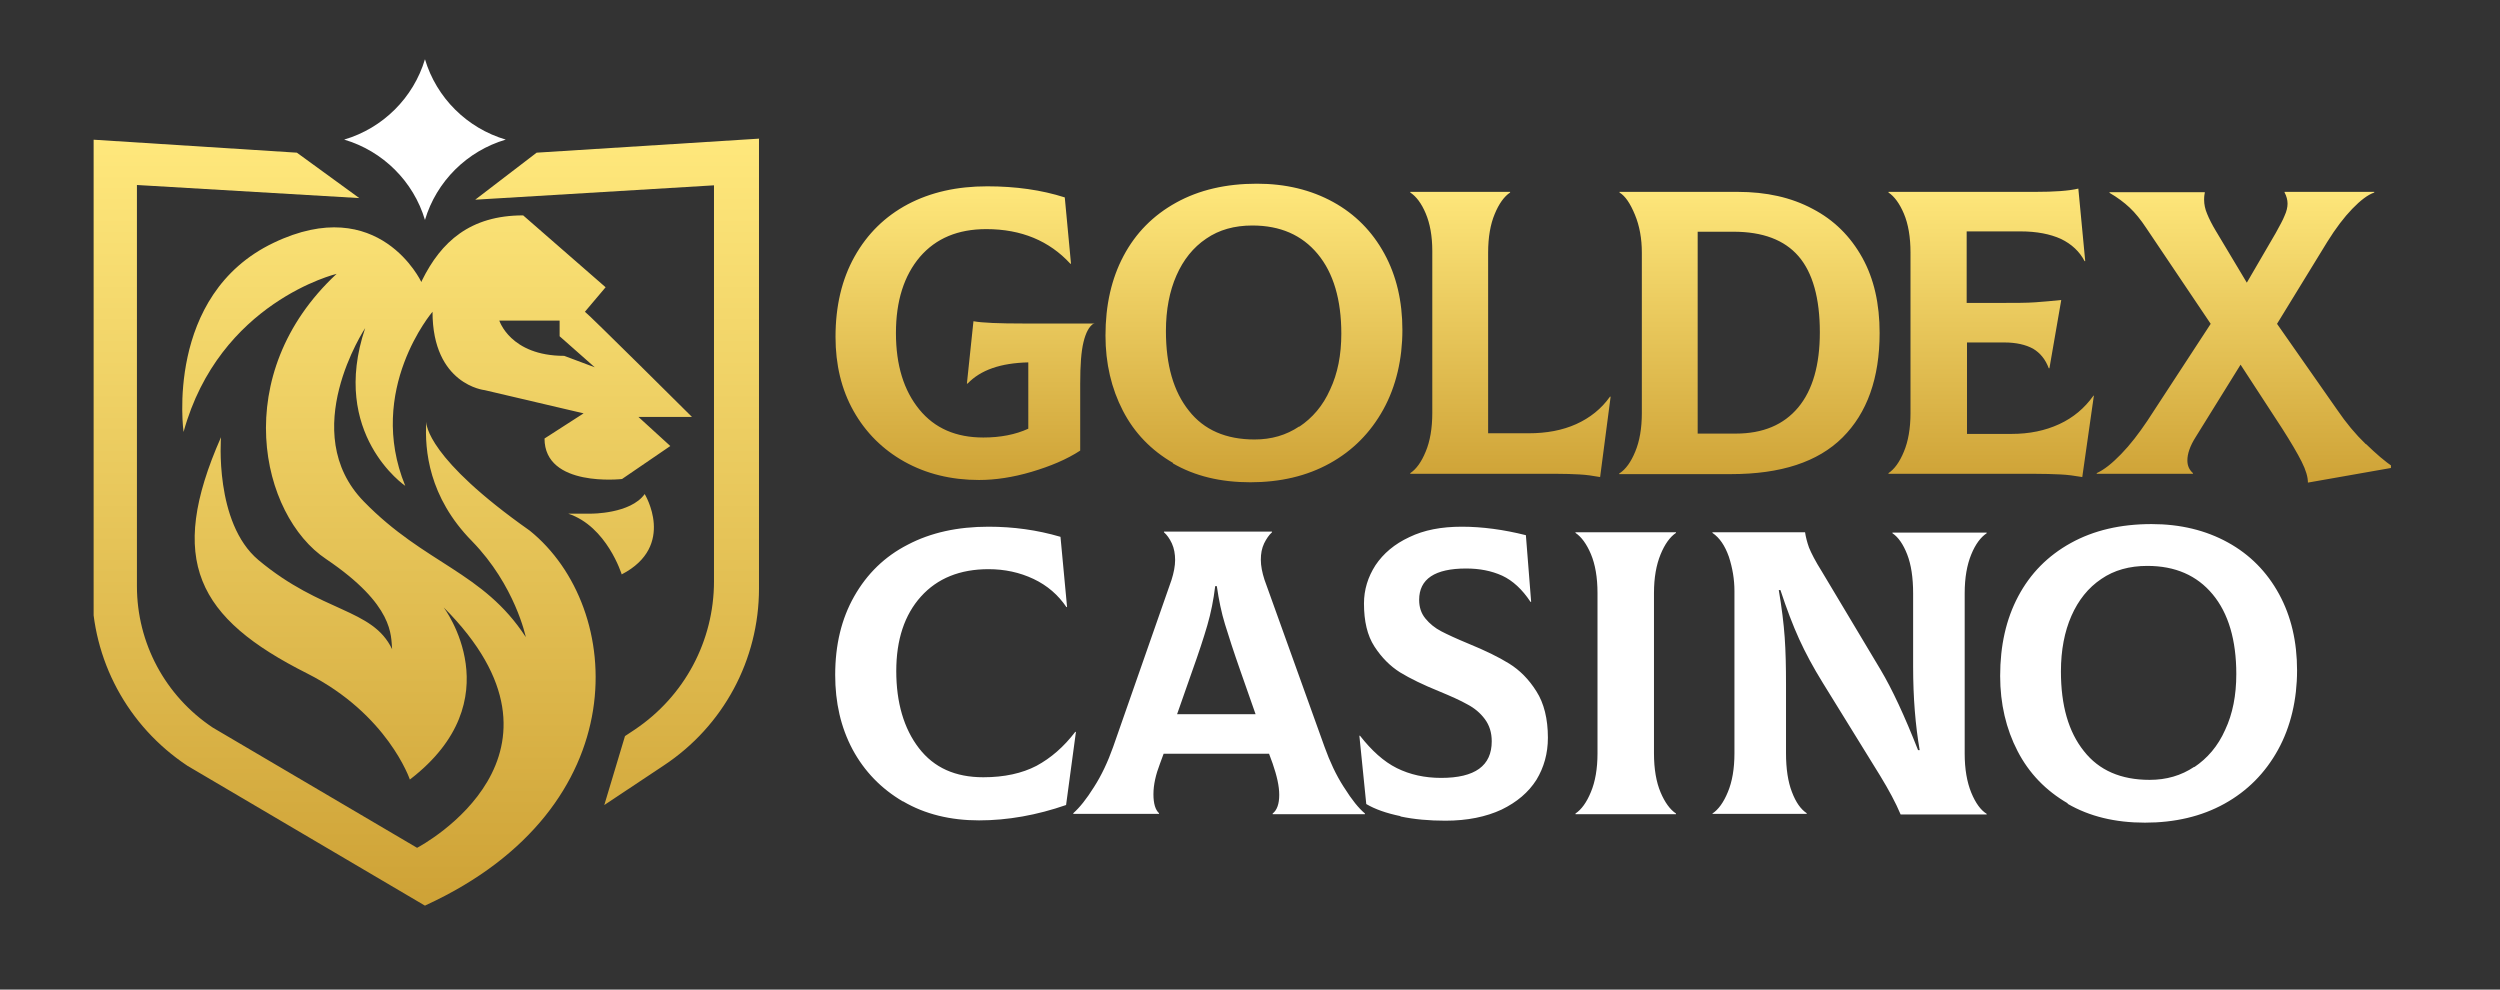 <svg width="144" height="57" viewBox="0 0 144 57" fill="none" xmlns="http://www.w3.org/2000/svg">
<rect x="0" y="0" width="144" height="57" fill="#333333" stroke="none"/>
<g clip-path="url(#clip0_1553_80799)">
<g clip-path="url(#clip1_1553_80799)">
<path d="M62.995 18.597V18.634C62.73 18.804 62.541 19.161 62.409 19.707C62.276 20.253 62.22 21.043 62.22 22.097V25.954C61.444 26.462 60.498 26.857 59.42 27.177C58.341 27.497 57.32 27.647 56.393 27.647C54.785 27.647 53.347 27.29 52.098 26.594C50.85 25.897 49.866 24.919 49.166 23.677C48.466 22.435 48.126 21.005 48.126 19.406C48.126 17.637 48.485 16.094 49.223 14.777C49.961 13.46 50.982 12.463 52.288 11.767C53.612 11.07 55.125 10.732 56.866 10.732C58.493 10.732 59.987 10.939 61.331 11.371L61.69 15.191H61.652C60.441 13.874 58.833 13.197 56.809 13.197C55.182 13.197 53.915 13.723 52.988 14.796C52.08 15.868 51.606 17.317 51.606 19.18C51.606 21.043 52.061 22.492 52.95 23.583C53.839 24.674 55.069 25.201 56.639 25.201C57.623 25.201 58.493 25.032 59.23 24.693V20.873C57.641 20.911 56.487 21.306 55.731 22.097H55.693L56.071 18.503C56.582 18.597 57.547 18.634 58.947 18.634H63.033L62.995 18.597ZM67.573 26.669C66.306 25.935 65.341 24.938 64.679 23.658C64.017 22.379 63.676 20.93 63.676 19.331C63.676 17.581 64.017 16.057 64.717 14.739C65.417 13.422 66.419 12.406 67.744 11.672C69.068 10.939 70.619 10.581 72.398 10.581C74.062 10.581 75.519 10.939 76.787 11.635C78.054 12.331 79.038 13.328 79.738 14.608C80.438 15.887 80.778 17.355 80.778 19.011C80.778 20.666 80.419 22.247 79.681 23.583C78.943 24.919 77.922 25.954 76.597 26.688C75.273 27.422 73.741 27.779 72.019 27.779C70.298 27.779 68.822 27.422 67.555 26.688L67.573 26.669ZM74.838 24.58C75.595 24.072 76.2 23.376 76.616 22.435C77.051 21.513 77.26 20.441 77.26 19.218C77.26 17.261 76.805 15.718 75.897 14.627C74.989 13.535 73.741 12.989 72.133 12.989C71.111 12.989 70.222 13.234 69.484 13.742C68.727 14.25 68.16 14.965 67.763 15.868C67.365 16.772 67.157 17.844 67.157 19.067C67.157 21.024 67.592 22.548 68.481 23.658C69.352 24.768 70.619 25.314 72.265 25.314C73.23 25.314 74.081 25.07 74.838 24.561V24.58ZM90.994 27.328C90.635 27.309 90.143 27.29 89.575 27.29H81.232V27.252C81.573 27.026 81.876 26.612 82.121 26.01C82.367 25.427 82.5 24.674 82.5 23.79V14.457C82.5 13.592 82.367 12.877 82.121 12.293C81.876 11.71 81.573 11.315 81.232 11.089V11.052H86.983V11.089C86.643 11.315 86.34 11.729 86.094 12.331C85.848 12.914 85.716 13.667 85.716 14.551V24.957H88.043C89.083 24.957 89.991 24.787 90.786 24.43C91.581 24.072 92.243 23.545 92.734 22.849H92.772L92.167 27.478C91.751 27.403 91.353 27.346 90.975 27.328H90.994ZM93.302 27.252C93.643 27.026 93.945 26.612 94.191 26.01C94.437 25.427 94.57 24.674 94.57 23.79V14.551C94.57 13.742 94.437 13.008 94.172 12.369C93.907 11.729 93.624 11.296 93.283 11.089V11.052H100.094C101.74 11.052 103.177 11.371 104.407 12.03C105.637 12.67 106.583 13.611 107.264 14.834C107.945 16.057 108.266 17.505 108.266 19.18C108.266 21.777 107.547 23.79 106.129 25.201C104.71 26.612 102.572 27.309 99.715 27.309H93.264V27.271L93.302 27.252ZM99.98 24.975C101.55 24.975 102.742 24.467 103.575 23.47C104.407 22.473 104.823 21.024 104.823 19.142C104.823 17.167 104.407 15.699 103.594 14.758C102.78 13.817 101.531 13.347 99.848 13.347H97.786V24.975H99.98ZM120.601 22.83L119.939 27.478C119.504 27.403 119.087 27.346 118.69 27.328C118.293 27.309 117.744 27.29 117.082 27.29H108.777V27.252C109.118 27.026 109.42 26.612 109.666 26.01C109.912 25.427 110.045 24.674 110.045 23.79V14.551C110.045 13.648 109.912 12.895 109.666 12.312C109.42 11.729 109.118 11.315 108.777 11.089V11.052H117.215C118.331 11.052 119.163 10.995 119.712 10.863L120.109 15.04H120.071C119.787 14.495 119.333 14.062 118.709 13.761C118.085 13.479 117.309 13.328 116.382 13.328H113.28V17.449H115.058C116.042 17.449 116.779 17.449 117.252 17.411C117.725 17.374 118.217 17.336 118.728 17.28L118.047 21.212H118.009C117.82 20.704 117.517 20.328 117.101 20.083C116.685 19.857 116.136 19.726 115.455 19.726H113.299V24.994H115.852C116.893 24.994 117.801 24.806 118.615 24.43C119.428 24.053 120.071 23.508 120.582 22.793H120.62L120.601 22.83ZM136.284 25.578C136.871 26.142 137.381 26.594 137.854 26.895V26.932L132.936 27.798C132.936 27.478 132.822 27.083 132.576 26.594C132.33 26.104 131.952 25.465 131.46 24.693L129.057 21.005L126.466 25.182C126.144 25.69 125.993 26.142 125.993 26.518C125.993 26.838 126.106 27.064 126.314 27.252V27.29H120.771V27.252C121.187 27.064 121.641 26.706 122.171 26.161C122.701 25.615 123.193 24.975 123.685 24.242L127.336 18.653L123.628 13.14C123.306 12.651 122.985 12.256 122.663 11.955C122.341 11.654 121.963 11.371 121.509 11.108V11.07H126.995V11.108C126.957 11.296 126.957 11.428 126.957 11.503C126.957 11.767 127.014 12.049 127.128 12.312C127.241 12.594 127.411 12.933 127.638 13.309L129.417 16.282L131.082 13.422C131.309 13.008 131.498 12.67 131.592 12.425C131.706 12.18 131.763 11.936 131.763 11.729C131.763 11.522 131.706 11.296 131.592 11.089V11.052H136.757V11.089C136.379 11.221 135.962 11.541 135.489 12.03C135.017 12.519 134.544 13.14 134.052 13.93L131.157 18.653L134.619 23.602C135.13 24.355 135.679 25.013 136.265 25.578H136.284Z" fill="url(#paint0_linear_1553_80799)"/>
<path d="M43.718 8.003V33.895C43.718 37.996 41.674 41.816 38.231 44.093L34.807 46.37L35.999 42.399L36.566 42.023C39.423 40.104 41.126 36.924 41.126 33.48V10.675L27.372 11.503L30.91 8.794L43.736 7.985L43.718 8.003ZM34.05 29.586H32.726C34.958 30.319 35.81 33.085 35.81 33.085C38.969 31.448 37.134 28.457 37.134 28.457C36.321 29.604 34.05 29.586 34.05 29.586ZM24.478 52.165L10.8 44.112C7.338 41.816 5.295 37.996 5.295 33.895V8.041L17.1 8.794L20.694 11.409L7.887 10.656V33.763C7.887 37.037 9.514 40.085 12.257 41.91L24.024 48.834C24.345 48.665 33.994 43.434 25.556 34.986C25.556 34.986 29.586 40.311 23.608 44.902C23.608 44.902 22.34 41.139 17.686 38.787C11.367 35.607 9.589 32.295 12.73 25.183C12.73 25.183 12.332 30.112 14.886 32.258C18.556 35.325 21.451 35.023 22.586 37.394C22.51 36.623 22.737 34.873 18.783 32.201C15 29.68 13.165 21.57 19.389 15.774C19.389 15.774 12.635 17.393 10.573 24.881C10.573 24.881 9.457 16.998 15.757 13.987C21.848 11.07 24.27 16.245 24.27 16.245L24.308 16.151C25.405 13.931 27.07 12.406 30.134 12.406L34.883 16.546L33.691 17.957C33.918 18.108 39.858 24.016 39.858 24.016H36.775L38.61 25.691L35.829 27.591C35.829 27.591 31.364 28.099 31.364 25.258L33.615 23.809L27.921 22.473C27.921 22.473 24.913 22.172 24.913 17.957C24.913 17.957 21.073 22.454 23.343 27.986C23.343 27.986 18.973 25.013 21.035 18.898C21.035 18.898 17.062 24.9 20.959 28.889C24.478 32.502 27.826 32.916 30.286 36.698C30.286 36.698 29.68 33.725 27.183 31.166C24.686 28.626 24.459 25.916 24.553 24.298C24.553 24.449 24.61 26.406 30.513 30.564C36.018 35.005 36.718 46.52 24.553 52.127L24.478 52.165ZM28.753 18.446C28.753 18.446 29.378 20.497 32.499 20.497L34.258 21.156L32.234 19.368V18.465H28.753V18.446Z" fill="url(#paint1_linear_1553_80799)"/>
<path d="M52.004 46.162C50.755 45.428 49.79 44.431 49.109 43.17C48.428 41.891 48.107 40.461 48.107 38.88C48.107 37.149 48.466 35.644 49.204 34.346C49.942 33.047 50.963 32.05 52.288 31.373C53.612 30.677 55.163 30.338 56.941 30.338C58.36 30.338 59.741 30.526 61.084 30.921L61.463 34.967H61.425C60.952 34.27 60.328 33.725 59.533 33.348C58.739 32.972 57.868 32.784 56.941 32.784C55.295 32.784 53.99 33.311 53.044 34.364C52.098 35.418 51.625 36.848 51.625 38.655C51.625 40.461 52.06 41.966 52.931 43.095C53.801 44.224 55.031 44.77 56.639 44.77C57.849 44.77 58.871 44.544 59.703 44.111C60.536 43.66 61.274 43.02 61.936 42.154H61.974L61.406 46.369C59.722 46.953 58.039 47.254 56.393 47.254C54.747 47.254 53.271 46.896 52.023 46.162H52.004ZM77.43 45.372C77.865 46.068 78.262 46.557 78.621 46.858V46.896H73.305V46.858C73.551 46.67 73.684 46.313 73.684 45.786C73.684 45.278 73.551 44.695 73.305 43.98L73.097 43.415H67.025L66.817 43.98C66.571 44.619 66.438 45.203 66.438 45.748C66.438 46.294 66.552 46.651 66.76 46.84V46.877H61.822V46.84C62.182 46.52 62.579 46.031 63.014 45.334C63.449 44.657 63.809 43.886 64.111 43.039L67.479 33.405C67.611 32.991 67.687 32.596 67.687 32.257C67.687 31.918 67.63 31.58 67.498 31.297C67.365 31.015 67.214 30.808 67.044 30.658V30.62H73.268V30.658C73.097 30.808 72.946 31.034 72.814 31.297C72.681 31.58 72.624 31.881 72.624 32.238C72.624 32.596 72.7 32.972 72.832 33.386L76.294 43.02C76.597 43.867 76.957 44.638 77.392 45.316L77.43 45.372ZM69.541 36.02C69.333 36.735 69.049 37.601 68.671 38.655L67.8 41.138H72.322L71.451 38.655C71.054 37.526 70.77 36.641 70.562 35.964C70.354 35.286 70.203 34.553 70.089 33.762H69.995C69.9 34.553 69.749 35.305 69.541 36.02ZM80.665 47.009C79.851 46.84 79.208 46.614 78.697 46.313L78.3 42.38H78.338C79 43.227 79.7 43.867 80.457 44.243C81.213 44.619 82.065 44.807 83.01 44.807C84.959 44.807 85.924 44.111 85.924 42.7C85.924 42.192 85.791 41.778 85.527 41.42C85.262 41.063 84.921 40.781 84.524 40.574C84.127 40.348 83.578 40.103 82.897 39.821C81.97 39.445 81.232 39.087 80.646 38.73C80.078 38.372 79.586 37.883 79.17 37.243C78.754 36.604 78.565 35.776 78.565 34.76C78.565 33.969 78.792 33.236 79.227 32.558C79.681 31.881 80.324 31.335 81.175 30.94C82.027 30.526 83.029 30.338 84.202 30.338C85.375 30.338 86.624 30.507 87.891 30.827L88.194 34.666H88.156C87.683 33.95 87.135 33.443 86.529 33.16C85.905 32.878 85.224 32.746 84.448 32.746C82.651 32.746 81.743 33.348 81.743 34.553C81.743 34.967 81.856 35.324 82.102 35.625C82.348 35.926 82.651 36.171 83.01 36.359C83.37 36.547 83.9 36.792 84.581 37.074C85.546 37.469 86.321 37.846 86.927 38.222C87.532 38.598 88.062 39.125 88.497 39.821C88.932 40.499 89.159 41.402 89.159 42.493C89.159 43.396 88.932 44.205 88.497 44.92C88.043 45.635 87.381 46.2 86.491 46.633C85.602 47.047 84.524 47.272 83.256 47.272C82.329 47.272 81.459 47.197 80.665 47.028V47.009ZM90.748 46.858C91.088 46.633 91.391 46.219 91.637 45.617C91.883 45.033 92.016 44.281 92.016 43.396V34.157C92.016 33.254 91.883 32.502 91.637 31.918C91.391 31.335 91.088 30.921 90.748 30.695V30.658H96.537V30.695C96.196 30.921 95.894 31.335 95.648 31.937C95.402 32.539 95.269 33.273 95.269 34.157V43.396C95.269 44.299 95.402 45.052 95.648 45.635C95.894 46.219 96.196 46.633 96.537 46.858V46.896H90.748V46.858ZM98.637 46.858C98.977 46.633 99.28 46.219 99.526 45.617C99.772 45.033 99.904 44.281 99.904 43.396V34.045C99.904 33.367 99.791 32.709 99.583 32.069C99.356 31.429 99.053 30.978 98.637 30.695V30.658H103.972C104.01 30.921 104.085 31.222 104.199 31.542C104.331 31.862 104.558 32.313 104.937 32.916L108.323 38.579C108.985 39.69 109.704 41.232 110.48 43.208H110.574C110.328 41.797 110.196 40.179 110.196 38.391V34.176C110.196 33.273 110.082 32.52 109.855 31.937C109.628 31.354 109.344 30.94 109.004 30.714V30.677H114.433V30.714C114.093 30.94 113.79 31.335 113.544 31.937C113.298 32.539 113.166 33.273 113.166 34.176V43.415C113.166 44.299 113.298 45.052 113.544 45.654C113.79 46.256 114.093 46.67 114.433 46.877V46.915H109.477C109.193 46.237 108.796 45.504 108.304 44.695L104.993 39.332C104.445 38.448 103.991 37.601 103.631 36.811C103.272 36.02 102.912 35.08 102.553 33.988H102.458C102.629 35.004 102.742 35.907 102.799 36.717C102.856 37.526 102.874 38.429 102.874 39.407V43.377C102.874 44.281 102.988 45.033 103.215 45.617C103.442 46.219 103.726 46.614 104.066 46.84V46.877H98.637V46.84V46.858ZM119.106 46.275C117.839 45.541 116.874 44.544 116.212 43.264C115.55 41.985 115.209 40.536 115.209 38.937C115.209 37.187 115.55 35.663 116.25 34.346C116.95 33.029 117.952 32.013 119.277 31.279C120.601 30.545 122.152 30.187 123.93 30.187C125.595 30.187 127.052 30.545 128.319 31.241C129.587 31.937 130.571 32.934 131.271 34.214C131.971 35.493 132.311 36.961 132.311 38.617C132.311 40.273 131.952 41.853 131.214 43.189C130.476 44.525 129.454 45.56 128.13 46.294C126.806 47.028 125.274 47.385 123.552 47.385C121.83 47.385 120.355 47.028 119.087 46.294L119.106 46.275ZM126.39 44.187C127.146 43.678 127.752 42.982 128.168 42.041C128.603 41.12 128.811 40.047 128.811 38.824C128.811 36.867 128.357 35.324 127.449 34.233C126.541 33.141 125.292 32.596 123.684 32.596C122.663 32.596 121.774 32.84 121.036 33.348C120.279 33.856 119.712 34.572 119.314 35.475C118.917 36.378 118.709 37.45 118.709 38.673C118.709 40.63 119.144 42.154 120.033 43.264C120.903 44.375 122.171 44.92 123.817 44.92C124.782 44.92 125.633 44.676 126.39 44.168V44.187ZM24.478 3.412C23.816 5.632 22.056 7.382 19.824 8.041C22.056 8.699 23.816 10.449 24.478 12.669C25.14 10.449 26.899 8.699 29.132 8.041C26.899 7.382 25.14 5.632 24.478 3.412Z" fill="white"/>
</g>
</g>
<defs>
<linearGradient id="paint0_linear_1553_80799" x1="92.99" y1="27.798" x2="92.99" y2="10.581" gradientUnits="userSpaceOnUse">
<stop stop-color="#CEA236"/>
<stop offset="1" stop-color="#FFE87C"/>
</linearGradient>
<linearGradient id="paint1_linear_1553_80799" x1="24.516" y1="52.165" x2="24.516" y2="7.985" gradientUnits="userSpaceOnUse">
<stop stop-color="#CEA236"/>
<stop offset="1" stop-color="#FFE87C"/>
</linearGradient>
<clipPath id="clip0_1553_80799">
<rect width="136.889" height="50.045" fill="white" transform="translate(3.111 3.111)"/>
</clipPath>
<clipPath id="clip1_1553_80799">
<rect width="132.326" height="50.045" fill="white" transform="translate(5.393 3.111)"/>
</clipPath>
</defs>
</svg>
